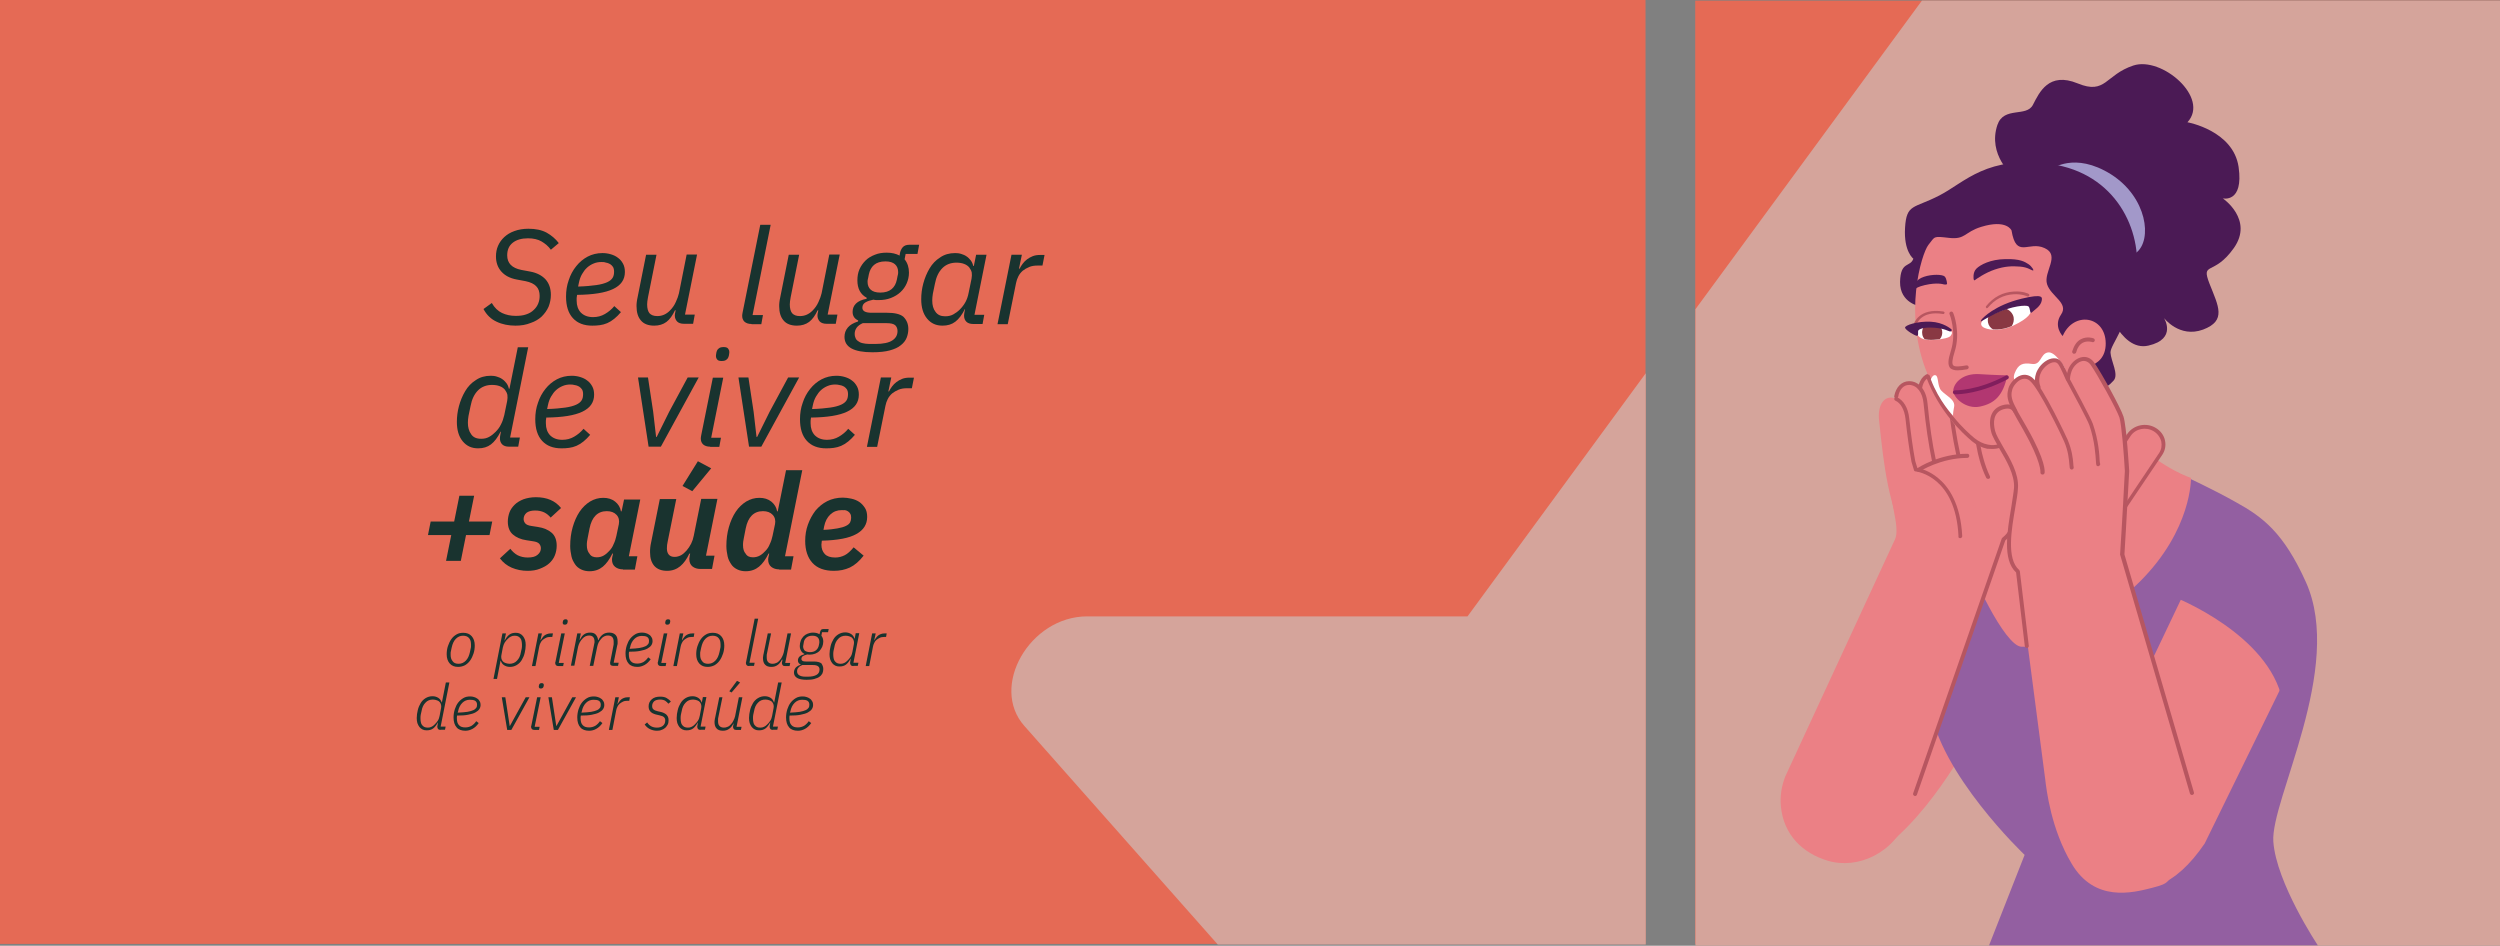 <svg xmlns="http://www.w3.org/2000/svg" xmlns:xlink="http://www.w3.org/1999/xlink" id="Layer_1" x="0px" y="0px" viewBox="0 0 1202.2 454.8" style="enable-background:new 0 0 1202.2 454.8;" xml:space="preserve"><rect x="0" y="0" width="1202.2" height="454.8" fill="#808080" stroke="none"/> <style type="text/css"> .st0{fill:#E56A55;} .st1{fill:#D5A49B;} .st2{fill:#19332F;} .st3{fill:#EB8085;} .st4{fill:#935FA1;} .st5{fill:#B75660;} .st6{fill:#4B1A55;} .st7{fill:#A298C9;} .st8{fill:#B23771;} .st9{fill:#811E5D;} .st10{fill:#FFFFFF;} .st11{fill:#893843;} </style> <rect class="st0" width="791.3" height="453.9"></rect> <rect x="815.2" y="0.3" class="st0" width="386.9" height="453.6"></rect> <g> <polygon class="st1" points="815.3,148.7 815.3,454.8 1202.2,454.8 1202.2,0.3 924.2,0.3 "></polygon> </g> <g> <path class="st1" d="M791.4,179.5l-85.7,116.9H522.8c-27.6,0-47,33.8-30.2,52.7l93,105.1h205.8V179.5z"></path> </g> <g> <path class="st2" d="M247.9,156.6c-3.3,0-6.4-0.6-9.1-1.9c-2.8-1.3-4.8-3.3-6.3-6.1l4-2.9c1.3,2.3,3,3.9,4.9,4.8s4.1,1.4,6.6,1.4 c1.9,0,3.6-0.2,5-0.7c1.5-0.5,2.7-1.2,3.6-2.1c1-0.9,1.7-1.9,2.2-3.1c0.5-1.2,0.7-2.4,0.7-3.7c0-1.9-0.5-3.5-1.6-4.6 c-1.1-1.2-2.8-2-5.2-2.5l-4.3-0.8c-3.2-0.6-5.6-1.9-7.3-3.8c-1.7-1.9-2.6-4.3-2.6-7.3c0-1.8,0.3-3.5,1-5.1c0.7-1.6,1.7-3,3-4.2 c1.3-1.2,2.9-2.2,4.9-2.9c1.9-0.7,4.2-1.1,6.7-1.1c3.5,0,6.4,0.6,8.8,1.9c2.3,1.3,4.3,3,5.8,5l-3.8,3.2c-1.2-1.7-2.8-3-4.5-4 s-3.9-1.5-6.5-1.5c-3.1,0-5.5,0.7-7.3,2.1s-2.7,3.4-2.7,6.1c0,3.8,2.3,6.1,6.8,7l4.3,0.8c3.2,0.6,5.6,1.9,7.3,3.7 c1.7,1.9,2.6,4.4,2.6,7.5c0,2-0.4,3.9-1.1,5.7c-0.8,1.8-1.9,3.3-3.3,4.7c-1.4,1.3-3.2,2.4-5.3,3.1 C253,156.2,250.6,156.6,247.9,156.6z"></path> <path class="st2" d="M284.8,156.6c-4,0-7.1-1.2-9.3-3.6c-2.2-2.4-3.3-5.8-3.3-10.4c0-2.8,0.4-5.4,1.3-7.9c0.8-2.5,2-4.7,3.6-6.7 c1.5-1.9,3.4-3.5,5.5-4.6c2.1-1.1,4.5-1.7,7.1-1.7c1.4,0,2.8,0.2,4.1,0.6s2.4,0.9,3.4,1.7c1,0.7,1.8,1.7,2.4,2.8 c0.6,1.1,0.9,2.4,0.9,4c0,3.7-1.9,6.4-5.7,8.2c-3.8,1.8-9.5,2.7-17.3,2.8c-0.1,0.5-0.1,1-0.2,1.5c0,0.5,0,0.9,0,1.3 c0,2.4,0.7,4.3,2,5.7c1.4,1.4,3.3,2.2,5.9,2.2c2.1,0,4-0.5,5.7-1.5c1.7-1,3.2-2.2,4.5-3.8l3.2,2.9c-2.1,2.5-4.3,4.3-6.6,5.3 S287.2,156.6,284.8,156.6z M289.2,126c-1.3,0-2.5,0.2-3.7,0.7c-1.2,0.5-2.2,1.1-3.2,2c-0.9,0.8-1.7,1.9-2.4,3.1 c-0.7,1.2-1.2,2.6-1.5,4.1l-0.4,1.9c3.6-0.1,6.5-0.4,8.7-0.7c2.2-0.3,4-0.8,5.3-1.4c1.3-0.6,2.1-1.3,2.6-2.1c0.5-0.8,0.7-1.8,0.7-3 c0-0.9-0.2-1.7-0.5-2.2s-0.8-1-1.4-1.4c-0.6-0.3-1.2-0.6-2-0.7C290.7,126,289.9,126,289.2,126z"></path> <path class="st2" d="M315.7,122.5l-4.1,20.5c-0.1,0.6-0.2,1.3-0.3,1.9c0,0.6-0.1,1.1-0.1,1.5c0,1.9,0.4,3.3,1.1,4.2 c0.8,0.9,2,1.4,3.8,1.4c2.3,0,4.3-0.9,6-2.6c1.2-1.2,2.2-2.6,2.9-4.2c0.7-1.5,1.2-2.9,1.5-4.2l3.7-18.6h5l-5.8,28.9h4.7l-0.8,4.4 h-4.5c-1.4,0-2.5-0.4-3.2-1.1c-0.7-0.8-1.1-1.7-1.1-2.9c0-0.4,0.1-1.1,0.3-1.9l0.1-0.6h-0.3c-1.2,2.5-2.5,4.4-4.1,5.6 c-1.6,1.2-3.6,1.8-5.9,1.8c-2.8,0-5-0.8-6.4-2.5c-1.4-1.6-2.1-3.9-2.1-6.8c0-0.6,0-1.3,0.1-2c0.1-0.7,0.2-1.5,0.4-2.3l4.1-20.5 H315.7z"></path> <path class="st2" d="M361.4,155.8c-1.5,0-2.6-0.4-3.4-1.1c-0.8-0.8-1.1-1.7-1.1-2.9c0-0.4,0.1-0.9,0.2-1.5l8.5-42.2h5l-8.7,43.4h5 l-0.8,4.4H361.4z"></path> <path class="st2" d="M384.3,122.5l-4.1,20.5c-0.1,0.6-0.2,1.3-0.3,1.9c0,0.6-0.1,1.1-0.1,1.5c0,1.9,0.4,3.3,1.1,4.2 c0.8,0.9,2,1.4,3.8,1.4c2.3,0,4.3-0.9,6-2.6c1.2-1.2,2.2-2.6,2.9-4.2c0.7-1.5,1.2-2.9,1.5-4.2l3.7-18.6h5l-5.8,28.9h4.7l-0.8,4.4 h-4.5c-1.4,0-2.5-0.4-3.2-1.1c-0.7-0.8-1.1-1.7-1.1-2.9c0-0.4,0.1-1.1,0.3-1.9l0.1-0.6h-0.3c-1.2,2.5-2.5,4.4-4.1,5.6 c-1.6,1.2-3.6,1.8-5.9,1.8c-2.8,0-5-0.8-6.4-2.5c-1.4-1.6-2.1-3.9-2.1-6.8c0-0.6,0-1.3,0.1-2c0.1-0.7,0.2-1.5,0.4-2.3l4.1-20.5 H384.3z"></path> <path class="st2" d="M436.8,158.2c0,1.5-0.3,2.9-0.8,4.2s-1.5,2.6-2.8,3.6c-1.3,1.1-3.1,1.9-5.3,2.5c-2.2,0.6-5,0.9-8.4,0.9 c-9,0-13.4-2.5-13.4-7.4c0-1.7,0.5-3.2,1.6-4.5c1.1-1.3,2.7-2.2,4.9-2.9l0.1-0.5c-1.8-0.8-2.7-2.2-2.7-4.1c0-1.6,0.5-2.9,1.6-4 s2.8-1.9,5.1-2.3l0.1-0.5c-3-1.6-4.5-4.4-4.5-8.4c0-1.9,0.3-3.7,1-5.3c0.7-1.6,1.7-3,2.9-4.2c1.2-1.2,2.7-2.1,4.5-2.8 c1.7-0.7,3.6-1,5.7-1c2.5,0,4.5,0.5,6.2,1.4l0.1-0.8c0.2-1.3,0.7-2.4,1.4-3.2c0.7-0.8,1.8-1.2,3.2-1.2h4.7l-0.8,4.4h-5.7l-0.5,2.6 c1.4,1.7,2.1,3.9,2.1,6.4c0,1.9-0.4,3.6-1.1,5.2c-0.7,1.6-1.7,3-3,4.2c-1.3,1.2-2.8,2.1-4.6,2.8c-1.8,0.7-3.7,1-5.8,1 c-0.5,0-0.9,0-1.3,0c-0.4,0-0.8-0.1-1.3-0.2c-1.5,0.3-2.8,0.7-3.8,1.3s-1.5,1.4-1.5,2.6c0,1.6,1.5,2.4,4.4,2.4h7.4 c3.7,0,6.3,0.6,7.9,1.9C436,153.9,436.8,155.8,436.8,158.2z M431.6,159.2c0-1.2-0.4-2.1-1.1-2.8c-0.8-0.7-2.2-1-4.2-1h-11.4 c-2.6,1.1-3.9,2.9-3.9,5.2c0,0.7,0.1,1.3,0.4,1.9c0.2,0.6,0.6,1.1,1.2,1.5c0.5,0.4,1.2,0.8,2.1,1c0.9,0.2,2,0.4,3.3,0.4h3 c3.7,0,6.5-0.6,8.1-1.7C430.8,162.6,431.6,161.1,431.6,159.2z M423.3,140.7c2.4,0,4.2-0.6,5.5-1.7c1.3-1.1,2.1-2.6,2.5-4.6 c0.2-1.2,0.4-2,0.5-2.4c0.1-0.4,0.1-0.8,0.1-1.2c0-1.5-0.5-2.8-1.5-3.7c-1-0.9-2.5-1.4-4.6-1.4c-2.4,0-4.2,0.6-5.5,1.7 c-1.3,1.1-2.1,2.7-2.5,4.6c-0.2,1.2-0.4,2-0.5,2.4c-0.1,0.4-0.1,0.8-0.1,1.2c0,1.5,0.5,2.8,1.5,3.7 C419.7,140.2,421.2,140.7,423.3,140.7z"></path> <path class="st2" d="M468,155.8c-1.5,0-2.6-0.4-3.3-1.1c-0.7-0.7-1.1-1.7-1.1-2.9c0-0.5,0.1-1.1,0.2-1.7l0.3-1.5H464 c-1.4,2.8-2.9,4.8-4.6,6.1c-1.7,1.3-3.7,1.9-6.2,1.9c-3.1,0-5.5-1.1-7.4-3.4c-1.9-2.3-2.8-5.4-2.8-9.3c0-2.5,0.3-5,1-7.6 c0.7-2.6,1.7-5,3-7.2c1.3-2.2,3-4,5.1-5.3c2-1.4,4.4-2.1,7.2-2.1c1,0,2,0.1,2.9,0.4c0.9,0.3,1.8,0.6,2.6,1.2c0.8,0.5,1.4,1.2,2,1.9 c0.6,0.8,1,1.7,1.2,2.7h0.3l1.1-5.4h5l-5.8,28.9h4.7l-0.8,4.4H468z M454.5,152.1c1.5,0,2.8-0.3,3.9-0.9c1.1-0.6,2.2-1.4,3.2-2.4 c1.1-1.1,2-2.3,2.7-3.6c0.7-1.3,1.2-2.8,1.5-4.4l1.4-6.8c0.2-1,0.2-2,0.1-2.9c-0.2-0.9-0.6-1.7-1.2-2.5c-0.6-0.7-1.4-1.3-2.5-1.7 c-1-0.4-2.3-0.6-3.7-0.6c-2.7,0-5,0.9-6.7,2.6c-1.8,1.8-3,4.3-3.6,7.5l-1,4.8c-0.2,1.2-0.3,2.3-0.3,3.3c0,2.3,0.5,4.1,1.6,5.5 C450.9,151.4,452.4,152.1,454.5,152.1z"></path> <path class="st2" d="M479.7,155.8l6.7-33.3h5l-1.4,6.7h0.3c0.4-0.8,0.9-1.6,1.5-2.4s1.3-1.5,2.1-2.1c0.8-0.6,1.7-1.1,2.7-1.5 s2.2-0.6,3.6-0.6h2.1l-1,5.1h-2.3c-1.6,0-2.9,0.2-4.1,0.7c-1.2,0.5-2.2,1.1-3.1,1.8c-0.9,0.8-1.6,1.7-2.1,2.7 c-0.5,1-0.9,2.1-1.1,3.2l-4,19.8H479.7z"></path> <path class="st2" d="M244.8,214.8c-1.5,0-2.6-0.4-3.3-1.1c-0.7-0.7-1.1-1.7-1.1-2.9c0-0.5,0.1-1.1,0.2-1.7l0.3-1.5h-0.2 c-1.4,2.8-2.9,4.8-4.6,6.1c-1.7,1.3-3.7,1.9-6.2,1.9c-3.1,0-5.5-1.1-7.4-3.4c-1.9-2.3-2.8-5.4-2.8-9.3c0-2.5,0.3-5,1-7.6 c0.7-2.6,1.7-5,3-7.2c1.3-2.2,3-4,5.1-5.3c2-1.4,4.4-2.1,7.2-2.1c1,0,2,0.1,2.9,0.4c0.9,0.3,1.8,0.6,2.6,1.2c0.8,0.5,1.4,1.2,2,1.9 c0.6,0.8,1,1.7,1.2,2.7h0.3l4-19.9h5l-8.7,43.4h4.7l-0.8,4.4H244.8z M231.4,211c1.5,0,2.7-0.3,3.8-0.9c1.1-0.6,2.1-1.4,3.1-2.4 c1.1-1.1,2-2.3,2.6-3.6c0.7-1.3,1.2-2.8,1.6-4.5l1.4-6.8c0.2-1,0.2-2,0.1-2.9c-0.2-0.9-0.6-1.7-1.2-2.5c-0.6-0.7-1.4-1.3-2.5-1.7 c-1-0.4-2.3-0.6-3.7-0.6c-2.7,0-5,0.9-6.7,2.6c-1.8,1.8-3,4.3-3.6,7.5l-1,4.8c-0.2,1.2-0.3,2.3-0.3,3.3c0,2.2,0.5,4,1.5,5.4 C227.5,210.3,229.1,211,231.4,211z"></path> <path class="st2" d="M270,215.6c-4,0-7.1-1.2-9.3-3.6c-2.2-2.4-3.3-5.8-3.3-10.4c0-2.8,0.4-5.4,1.3-7.9c0.8-2.5,2-4.7,3.6-6.7 c1.5-1.9,3.4-3.5,5.5-4.6c2.1-1.1,4.5-1.7,7.1-1.7c1.4,0,2.8,0.2,4.1,0.6s2.4,0.9,3.4,1.7c1,0.7,1.8,1.7,2.4,2.8 c0.6,1.1,0.9,2.4,0.9,4c0,3.7-1.9,6.4-5.7,8.2c-3.8,1.8-9.5,2.7-17.3,2.8c-0.1,0.5-0.1,1-0.2,1.5c0,0.5,0,0.9,0,1.3 c0,2.4,0.7,4.3,2,5.7c1.4,1.4,3.3,2.2,5.9,2.2c2.1,0,4-0.5,5.7-1.5c1.7-1,3.2-2.2,4.5-3.8l3.2,2.9c-2.1,2.5-4.3,4.3-6.6,5.3 S272.4,215.6,270,215.6z M274.3,184.9c-1.3,0-2.5,0.2-3.7,0.7c-1.2,0.5-2.2,1.1-3.2,2c-0.9,0.8-1.7,1.9-2.4,3.1 c-0.7,1.2-1.2,2.6-1.5,4.1l-0.4,1.9c3.6-0.1,6.5-0.4,8.7-0.7c2.2-0.3,4-0.8,5.3-1.4c1.3-0.6,2.1-1.3,2.6-2.1c0.5-0.8,0.7-1.8,0.7-3 c0-0.9-0.2-1.7-0.5-2.2s-0.8-1-1.4-1.4c-0.6-0.3-1.2-0.6-2-0.7C275.8,185,275.1,184.9,274.3,184.9z"></path> <path class="st2" d="M311.9,214.8l-5.1-33.3h4.8l2.5,16.5l1.4,12.1h0.3l6-12.1l8.9-16.5h5.3l-18.2,33.3H311.9z"></path> <path class="st2" d="M341.5,214.8c-1.5,0-2.6-0.4-3.4-1.1c-0.8-0.8-1.1-1.7-1.1-2.9c0-0.4,0.1-0.9,0.2-1.5l5.6-27.7h5l-5.8,28.9 h4.7l-0.8,4.4H341.5z M347,173.6c-1,0-1.7-0.2-2.1-0.7c-0.4-0.5-0.6-1-0.6-1.6c0-0.1,0-0.3,0-0.5c0-0.2,0.1-0.7,0.2-1.3 c0.2-0.8,0.5-1.5,1.1-1.9c0.5-0.5,1.3-0.7,2.4-0.7c1,0,1.7,0.2,2.1,0.7c0.4,0.5,0.6,1,0.6,1.6c0,0.1,0,0.3,0,0.5 c0,0.2-0.1,0.7-0.2,1.3c-0.2,0.8-0.5,1.5-1.1,1.9C348.9,173.4,348.1,173.6,347,173.6z"></path> <path class="st2" d="M360.2,214.8l-5.1-33.3h4.8l2.5,16.5l1.4,12.1h0.3l6-12.1l8.9-16.5h5.3l-18.2,33.3H360.2z"></path> <path class="st2" d="M397.3,215.6c-4,0-7.1-1.2-9.3-3.6c-2.2-2.4-3.3-5.8-3.3-10.4c0-2.8,0.4-5.4,1.3-7.9c0.8-2.5,2-4.7,3.6-6.7 c1.5-1.9,3.4-3.5,5.5-4.6c2.1-1.1,4.5-1.7,7.1-1.7c1.4,0,2.8,0.2,4.1,0.6s2.4,0.9,3.4,1.7c1,0.7,1.8,1.7,2.4,2.8 c0.6,1.1,0.9,2.4,0.9,4c0,3.7-1.9,6.4-5.7,8.2c-3.8,1.8-9.5,2.7-17.3,2.8c-0.1,0.5-0.1,1-0.2,1.5c0,0.5,0,0.9,0,1.3 c0,2.4,0.7,4.3,2,5.7c1.4,1.4,3.3,2.2,5.9,2.2c2.1,0,4-0.5,5.7-1.5c1.7-1,3.2-2.2,4.5-3.8l3.2,2.9c-2.1,2.5-4.3,4.3-6.6,5.3 S399.7,215.6,397.3,215.6z M401.7,184.9c-1.3,0-2.5,0.2-3.7,0.7c-1.2,0.5-2.2,1.1-3.2,2c-0.9,0.8-1.7,1.9-2.4,3.1 c-0.7,1.2-1.2,2.6-1.5,4.1l-0.4,1.9c3.6-0.1,6.5-0.4,8.7-0.7c2.2-0.3,4-0.8,5.3-1.4c1.3-0.6,2.1-1.3,2.6-2.1c0.5-0.8,0.7-1.8,0.7-3 c0-0.9-0.2-1.7-0.5-2.2s-0.8-1-1.4-1.4c-0.6-0.3-1.2-0.6-2-0.7C403.2,185,402.4,184.9,401.7,184.9z"></path> <path class="st2" d="M416.9,214.8l6.7-33.3h5l-1.4,6.7h0.3c0.4-0.8,0.9-1.6,1.5-2.4s1.3-1.5,2.1-2.1c0.8-0.6,1.7-1.1,2.7-1.5 s2.2-0.6,3.6-0.6h2.1l-1,5.1h-2.3c-1.6,0-2.9,0.2-4.1,0.7c-1.2,0.5-2.2,1.1-3.1,1.8c-0.9,0.8-1.6,1.7-2.1,2.7 c-0.5,1-0.9,2.1-1.1,3.2l-4,19.8H416.9z"></path> <path class="st2" d="M214.5,269.7l2.5-12.4h-11.2l1.3-6.5h11.3l2.5-12.4h7.1l-2.5,12.4h11.2l-1.3,6.5h-11.3l-2.5,12.4H214.5z"></path> <path class="st2" d="M253.7,274.5c-2.7,0-5.2-0.5-7.6-1.5c-2.3-1-4.2-2.5-5.7-4.5l5-4.6c1,1.3,2.2,2.4,3.5,3.1 c1.4,0.7,3,1.1,4.9,1.1c2.1,0,3.7-0.4,4.7-1.3c1.1-0.9,1.6-1.9,1.6-3.2c0-0.8-0.3-1.5-0.8-2.1c-0.5-0.6-1.5-1-2.9-1.2l-3.2-0.5 c-2.8-0.4-5-1.4-6.6-2.8c-1.6-1.4-2.4-3.5-2.4-6.2c0-1.5,0.3-3,0.8-4.4c0.5-1.4,1.4-2.6,2.5-3.7c1.1-1.1,2.5-1.9,4.2-2.6 c1.7-0.6,3.7-1,6-1c5.3,0,9.3,1.7,12.1,5.2l-5,4.6c-0.8-1-1.9-1.9-3.1-2.5c-1.3-0.6-2.7-0.9-4.4-0.9c-1.8,0-3.2,0.4-4.1,1.1 c-0.9,0.8-1.4,1.8-1.4,3c0,0.8,0.3,1.5,0.8,2.1c0.5,0.6,1.5,1,2.8,1.2l3.2,0.5c2.8,0.4,5.1,1.4,6.7,2.8c1.6,1.4,2.4,3.5,2.4,6.2 c0,1.6-0.3,3.2-0.9,4.7c-0.6,1.5-1.5,2.7-2.7,3.8c-1.2,1.1-2.7,1.9-4.5,2.6C257.9,274.2,255.9,274.5,253.7,274.5z"></path> <path class="st2" d="M299.6,273.8c-1.5,0-2.8-0.4-3.8-1.2c-1-0.8-1.5-2-1.5-3.4c0-0.3,0-0.7,0.1-1.1s0.1-0.7,0.2-0.9l0.2-1h-0.3 c-1.4,2.8-2.9,4.9-4.6,6.3c-1.7,1.4-3.8,2.2-6.4,2.2c-1.5,0-2.9-0.3-4.1-0.9c-1.2-0.6-2.2-1.4-2.9-2.5s-1.4-2.3-1.7-3.8 s-0.6-3.1-0.6-4.9c0-3.3,0.4-6.3,1.2-9.1c0.8-2.8,1.9-5.3,3.3-7.4c1.4-2.1,3.1-3.7,5-4.9c2-1.2,4.1-1.8,6.4-1.8 c2.3,0,4.2,0.6,5.7,1.8c1.5,1.2,2.5,2.8,2.8,4.7h0.3l1.2-5.7h7.8l-5.5,27.3h4.1l-1.2,6.4H299.6z M287,268c1.2,0,2.4-0.3,3.4-0.9 c1-0.6,1.9-1.4,2.6-2.2c0.9-0.9,1.6-2,2.1-3.3c0.6-1.2,1-2.5,1.3-3.9l1.2-5.7c0.3-1.7,0-3.2-1.1-4.4c-1.1-1.2-2.7-1.8-4.7-1.8 c-4.4,0-7.2,2.8-8.3,8.3l-0.9,4.6c-0.1,0.5-0.2,1.1-0.3,1.7c-0.1,0.7-0.1,1.3-0.1,1.8c0,1.7,0.4,3.1,1.3,4.1 C284.2,267.5,285.4,268,287,268z"></path> <path class="st2" d="M325.2,240l-4.1,20.3c-0.3,1.2-0.4,2.4-0.4,3.4c0,1.3,0.3,2.3,0.9,3c0.6,0.7,1.5,1.1,2.8,1.1 c1.1,0,2.1-0.3,3.1-0.8c0.9-0.5,1.8-1.3,2.6-2.2c1.8-2.1,3-4.4,3.5-7.1l3.6-17.8h7.8l-5.5,27.3h4.1l-1.2,6.4h-5.6 c-1.5,0-2.8-0.4-3.8-1.2c-1-0.8-1.5-2-1.5-3.5c0-0.3,0-0.7,0.1-1c0-0.3,0.1-0.6,0.1-0.9l0.2-0.8h-0.4c-1.2,2.6-2.7,4.7-4.4,6.1 c-1.7,1.4-3.8,2.2-6.3,2.2c-2.7,0-4.7-0.8-6.1-2.3c-1.4-1.6-2.1-3.7-2.1-6.6c0-0.8,0-1.5,0.1-2.3c0.1-0.8,0.2-1.6,0.4-2.4l4.2-20.9 H325.2z M332.9,236.2l-4.7-2.5l7.4-11.9l6.4,3.4L332.9,236.2z"></path> <path class="st2" d="M374.7,273.8c-1.5,0-2.8-0.4-3.8-1.2c-1-0.8-1.5-2-1.5-3.4c0-0.3,0-0.7,0.1-1.1s0.1-0.7,0.2-0.9l0.2-1h-0.3 c-1.4,2.8-2.9,4.9-4.6,6.3c-1.7,1.4-3.8,2.2-6.4,2.2c-1.5,0-2.9-0.3-4.1-0.9c-1.2-0.6-2.2-1.4-2.9-2.5s-1.4-2.3-1.7-3.8 s-0.6-3.1-0.6-4.9c0-3.3,0.4-6.3,1.2-9.1c0.8-2.8,1.9-5.3,3.3-7.4c1.4-2.1,3.1-3.7,5-4.9c2-1.2,4.1-1.8,6.4-1.8 c2.3,0,4.2,0.6,5.7,1.8c1.5,1.2,2.5,2.8,2.8,4.7h0.3l4-19.8h7.8l-8.3,41.4h4.1l-1.2,6.4H374.7z M362.1,268c1.2,0,2.4-0.3,3.4-0.9 c1-0.6,1.9-1.4,2.6-2.2c0.9-0.9,1.6-2,2.1-3.3c0.6-1.2,1-2.5,1.3-3.9l1.2-5.7c0.3-1.7,0-3.2-1.1-4.4c-1.1-1.2-2.7-1.8-4.7-1.8 c-4.4,0-7.2,2.8-8.3,8.3l-0.9,4.6c-0.1,0.5-0.2,1.1-0.3,1.7c-0.1,0.7-0.1,1.3-0.1,1.8c0,1.7,0.4,3.1,1.3,4.1 C359.3,267.5,360.5,268,362.1,268z"></path> <path class="st2" d="M401,274.5c-4.6,0-8-1.3-10.3-3.8c-2.3-2.5-3.5-6.1-3.5-10.6c0-2.7,0.4-5.3,1.3-7.8c0.9-2.5,2.1-4.7,3.6-6.7 c1.6-1.9,3.5-3.5,5.7-4.6c2.2-1.1,4.7-1.7,7.5-1.7c1.3,0,2.7,0.2,4.1,0.5c1.4,0.3,2.6,0.8,3.7,1.5c1.1,0.7,2,1.7,2.8,2.9 s1.1,2.7,1.1,4.4c0,3.5-1.7,6.3-5.2,8.2c-3.5,2-9,3-16.6,3.2c-0.1,0.9-0.2,1.5-0.2,1.9c0,1.9,0.5,3.3,1.6,4.5c1,1.1,2.7,1.7,5,1.7 c1.7,0,3.2-0.4,4.6-1.1c1.4-0.7,2.8-2,4.3-3.8l4.8,4c-2.1,2.7-4.3,4.6-6.6,5.7C406.3,274,403.8,274.5,401,274.5z M404.8,245.3 c-2.2,0-4,0.7-5.5,2.1s-2.5,3.3-3,5.8l-0.3,1.6c2.8-0.1,5-0.4,6.7-0.7c1.7-0.3,3.1-0.7,4.1-1.2c1-0.5,1.6-1,2-1.7 c0.3-0.6,0.5-1.4,0.5-2.2c0-0.8-0.1-1.4-0.4-1.9c-0.3-0.5-0.6-0.9-1.1-1.2s-0.9-0.5-1.5-0.6C405.8,245.4,405.3,245.3,404.8,245.3z"></path> </g> <g id="XMLID_8242_"> <g> <path class="st2" d="M220.3,320.7c-1.7,0-3-0.5-4-1.6c-1-1.1-1.5-2.6-1.5-4.5c0-1.4,0.2-2.7,0.6-3.9c0.4-1.2,0.9-2.3,1.6-3.3 s1.5-1.7,2.5-2.3s2.1-0.8,3.3-0.8c1.7,0,3,0.5,4,1.6c1,1.1,1.5,2.6,1.5,4.5c0,1.4-0.2,2.7-0.6,3.9s-0.9,2.3-1.6,3.3 c-0.7,1-1.5,1.7-2.5,2.3C222.6,320.4,221.5,320.7,220.3,320.7z M220.5,319.2c1.4,0,2.5-0.5,3.5-1.5c1-1,1.6-2.4,2-4.2l0.4-1.9 c0.1-0.3,0.1-0.6,0.1-0.8s0-0.6,0-0.9c0-0.6-0.1-1.1-0.2-1.7c-0.2-0.5-0.4-1-0.7-1.3c-0.3-0.4-0.7-0.7-1.2-0.9 c-0.5-0.2-1.1-0.3-1.7-0.3c-1.4,0-2.5,0.5-3.5,1.5c-1,1-1.6,2.4-2,4.2l-0.4,1.9c-0.1,0.3-0.1,0.6-0.1,0.8c0,0.3,0,0.6,0,0.9 c0,1.2,0.3,2.2,1,3C218.2,318.8,219.2,319.2,220.5,319.2z"></path> <path class="st2" d="M241.6,304.6h1.7l-0.7,3.4h0.1c0.7-1.3,1.4-2.2,2.2-2.8c0.8-0.6,1.8-0.9,3.1-0.9c0.8,0,1.4,0.1,2,0.4 c0.6,0.3,1.1,0.7,1.5,1.2c0.4,0.5,0.7,1.1,1,1.9c0.2,0.7,0.3,1.5,0.3,2.4c0,1.3-0.2,2.5-0.5,3.8s-0.8,2.4-1.4,3.4 s-1.4,1.8-2.4,2.4c-1,0.6-2.1,0.9-3.3,0.9c-1.1,0-2-0.3-2.8-0.8c-0.8-0.5-1.3-1.3-1.6-2.2h-0.1l-1.7,8.8h-1.7L241.6,304.6z M245,319.2c1.5,0,2.7-0.5,3.6-1.5c1-1,1.6-2.3,1.9-4.1l0.4-1.8c0-0.3,0.1-0.6,0.1-0.9c0-0.3,0-0.6,0-1c0-0.6-0.1-1.1-0.2-1.7 c-0.1-0.5-0.3-1-0.6-1.3c-0.3-0.4-0.7-0.7-1.1-0.9c-0.4-0.2-1-0.3-1.6-0.3c-0.7,0-1.2,0.1-1.8,0.4c-0.5,0.2-1,0.6-1.5,1.1 c-0.6,0.5-1,1.1-1.5,1.8c-0.4,0.7-0.7,1.5-0.9,2.4l-0.7,3.7c-0.1,0.5-0.1,1,0,1.5c0.1,0.5,0.3,0.9,0.6,1.3 c0.3,0.4,0.7,0.7,1.3,0.9S244.2,319.2,245,319.2z"></path> <path class="st2" d="M255.8,320.3l3.1-15.7h1.7l-0.7,3.3h0.1c0.2-0.4,0.5-0.8,0.8-1.2c0.3-0.4,0.6-0.8,1-1.1 c0.4-0.3,0.8-0.5,1.3-0.7c0.5-0.2,1.1-0.3,1.8-0.3h1l-0.3,1.7h-1c-0.7,0-1.4,0.1-2,0.4s-1.1,0.6-1.6,1s-0.8,0.9-1.1,1.5 c-0.3,0.6-0.5,1.2-0.6,1.8l-1.8,9.3H255.8z"></path> <path class="st2" d="M268.6,320.3c-0.5,0-0.9-0.1-1.2-0.4c-0.3-0.3-0.4-0.6-0.4-1c0-0.1,0-0.2,0-0.3c0-0.1,0-0.2,0.1-0.3l2.8-13.7 h1.7l-2.9,14.2h2.4l-0.3,1.5H268.6z M271.6,300.4c-0.4,0-0.7-0.1-0.8-0.3c-0.2-0.2-0.2-0.4-0.2-0.6c0-0.1,0-0.1,0-0.2 c0-0.1,0-0.2,0.1-0.5c0.1-0.7,0.6-1,1.3-1c0.4,0,0.7,0.1,0.8,0.3c0.2,0.2,0.2,0.4,0.2,0.6c0,0.1,0,0.1,0,0.2c0,0.1,0,0.2-0.1,0.5 C272.8,300,272.4,300.4,271.6,300.4z"></path> <path class="st2" d="M274.5,320.3l3.1-15.7h1.7l-0.6,3.1h0.1c0.6-1.1,1.2-2,2-2.6c0.8-0.6,1.8-0.9,3-0.9c1.2,0,2.1,0.3,2.7,1 c0.6,0.7,1,1.5,1.1,2.6h0.2c0.5-1.2,1.2-2,2.1-2.7c0.8-0.6,1.9-0.9,3.1-0.9c1.3,0,2.3,0.4,3,1.1c0.7,0.7,1,1.8,1,3.1 c0,0.3,0,0.6,0,1c0,0.3-0.1,0.7-0.2,1l-1.7,8.3h2.4l-0.3,1.5h-2.3c-0.5,0-0.8-0.1-1.1-0.3c-0.3-0.2-0.4-0.5-0.4-1 c0-0.1,0-0.3,0-0.4s0.1-0.3,0.1-0.4l1.5-7.7c0.1-0.3,0.1-0.7,0.1-1c0-0.3,0-0.6,0-0.8c0-2-0.9-3-2.8-3c-0.6,0-1.1,0.1-1.7,0.4 c-0.5,0.2-1,0.6-1.5,1.2c-0.5,0.5-0.8,1.1-1.2,1.7c-0.3,0.7-0.6,1.4-0.7,2.1l-1.9,9.2h-1.7l2-9.8c0.1-0.3,0.1-0.7,0.2-1 s0.1-0.6,0.1-0.9c0-1.9-0.9-2.9-2.6-2.9c-1.2,0-2.3,0.5-3.2,1.5c-0.5,0.5-0.9,1.1-1.3,1.8s-0.6,1.4-0.8,2.1l-1.8,9.1H274.5z"></path> <path class="st2" d="M306.5,320.7c-1.8,0-3.3-0.5-4.2-1.6c-1-1.1-1.5-2.7-1.5-4.8c0-1.3,0.2-2.6,0.6-3.9c0.4-1.2,0.9-2.3,1.6-3.2 c0.7-0.9,1.5-1.6,2.5-2.2s2.1-0.8,3.3-0.8c0.7,0,1.3,0.1,1.9,0.3c0.6,0.2,1.1,0.4,1.6,0.8c0.5,0.3,0.8,0.8,1.1,1.3 c0.3,0.5,0.4,1.1,0.4,1.7c0,0.7-0.2,1.4-0.6,2s-1,1.1-1.9,1.6s-2,0.8-3.5,1.1c-1.4,0.3-3.2,0.4-5.3,0.4c0,0.2-0.1,0.4-0.1,0.7 c0,0.3,0,0.5,0,0.6c0,1.5,0.3,2.6,1,3.3c0.7,0.8,1.7,1.1,3.1,1.1c1.1,0,2.1-0.3,3-0.8c0.9-0.6,1.6-1.3,2.2-2.2l1.2,0.9 c-0.9,1.3-1.9,2.2-3,2.8C308.8,320.4,307.7,320.7,306.5,320.7z M308.6,305.8c-1.4,0-2.6,0.5-3.6,1.5c-1,1-1.7,2.4-2,4l-0.2,0.7 c1.9-0.1,3.5-0.2,4.7-0.4s2.1-0.5,2.8-0.8c0.7-0.3,1.1-0.7,1.4-1.1s0.4-0.9,0.4-1.5c0-0.9-0.3-1.5-0.9-1.9 S309.6,305.8,308.6,305.8z"></path> <path class="st2" d="M317.9,320.3c-0.5,0-0.9-0.1-1.2-0.4c-0.3-0.3-0.4-0.6-0.4-1c0-0.1,0-0.2,0-0.3c0-0.1,0-0.2,0.1-0.3l2.8-13.7 h1.7l-2.9,14.2h2.4l-0.3,1.5H317.9z M320.9,300.4c-0.4,0-0.7-0.1-0.8-0.3c-0.2-0.2-0.2-0.4-0.2-0.6c0-0.1,0-0.1,0-0.2 c0-0.1,0-0.2,0.1-0.5c0.1-0.7,0.6-1,1.3-1c0.4,0,0.7,0.1,0.8,0.3c0.2,0.2,0.2,0.4,0.2,0.6c0,0.1,0,0.1,0,0.2c0,0.1,0,0.2-0.1,0.5 C322.1,300,321.7,300.4,320.9,300.4z"></path> <path class="st2" d="M323.8,320.3l3.1-15.7h1.7l-0.7,3.3h0.1c0.2-0.4,0.5-0.8,0.8-1.2c0.3-0.4,0.6-0.8,1-1.1 c0.4-0.3,0.8-0.5,1.3-0.7c0.5-0.2,1.1-0.3,1.8-0.3h1l-0.3,1.7h-1c-0.7,0-1.4,0.1-2,0.4s-1.1,0.6-1.6,1s-0.8,0.9-1.1,1.5 c-0.3,0.6-0.5,1.2-0.6,1.8l-1.8,9.3H323.8z"></path> <path class="st2" d="M340.3,320.7c-1.7,0-3-0.5-4-1.6c-1-1.1-1.5-2.6-1.5-4.5c0-1.4,0.2-2.7,0.6-3.9c0.4-1.2,0.9-2.3,1.6-3.3 s1.5-1.7,2.5-2.3s2.1-0.8,3.3-0.8c1.7,0,3,0.5,4,1.6c1,1.1,1.5,2.6,1.5,4.5c0,1.4-0.2,2.7-0.6,3.9s-0.9,2.3-1.6,3.3 c-0.7,1-1.5,1.7-2.5,2.3C342.6,320.4,341.5,320.7,340.3,320.7z M340.5,319.2c1.4,0,2.5-0.5,3.5-1.5c1-1,1.6-2.4,2-4.2l0.4-1.9 c0.1-0.3,0.1-0.6,0.1-0.8s0-0.6,0-0.9c0-0.6-0.1-1.1-0.2-1.7c-0.2-0.5-0.4-1-0.7-1.3c-0.3-0.4-0.7-0.7-1.2-0.9 c-0.5-0.2-1.1-0.3-1.7-0.3c-1.4,0-2.5,0.5-3.5,1.5c-1,1-1.6,2.4-2,4.2l-0.4,1.9c-0.1,0.3-0.1,0.6-0.1,0.8c0,0.3,0,0.6,0,0.9 c0,1.2,0.3,2.2,1,3C338.2,318.8,339.2,319.2,340.5,319.2z"></path> <path class="st2" d="M360.3,320.3c-0.5,0-0.9-0.1-1.2-0.4c-0.3-0.3-0.4-0.6-0.4-1c0-0.1,0-0.2,0-0.3s0-0.2,0.1-0.4l4.1-20.7h1.7 l-4.2,21.2h2.5l-0.3,1.5H360.3z"></path> <path class="st2" d="M370.8,304.6l-2,9.8c-0.1,0.3-0.1,0.6-0.1,1s0,0.6,0,0.8c0,1,0.2,1.7,0.7,2.2c0.4,0.5,1.2,0.8,2.1,0.8 c0.6,0,1.2-0.1,1.8-0.4c0.6-0.2,1.1-0.6,1.6-1.2c0.5-0.5,0.9-1.1,1.2-1.8c0.4-0.7,0.6-1.4,0.8-2.1l1.8-9.1h1.7l-2.8,14.2h2.4 l-0.3,1.5h-2.2c-0.5,0-0.9-0.1-1.1-0.4c-0.2-0.3-0.4-0.6-0.4-1c0-0.1,0-0.4,0.1-0.7l0.2-1H376c-0.6,1.2-1.3,2.1-2.1,2.6 c-0.8,0.6-1.8,0.9-3,0.9c-1.4,0-2.4-0.4-3-1.1c-0.7-0.7-1-1.8-1-3.1c0-0.3,0-0.6,0.1-1c0-0.4,0.1-0.7,0.2-1.1l2-9.8H370.8z"></path> <path class="st2" d="M395.9,321.7c0,0.7-0.1,1.4-0.4,2.1c-0.3,0.6-0.8,1.2-1.4,1.6c-0.6,0.5-1.5,0.8-2.5,1.1 c-1,0.3-2.3,0.4-3.7,0.4c-2,0-3.6-0.3-4.6-0.9c-1-0.6-1.5-1.5-1.5-2.6c0-0.9,0.3-1.6,0.8-2.3c0.6-0.6,1.3-1.1,2.4-1.4l0-0.2 c-0.8-0.3-1.3-1-1.3-1.9c0-0.8,0.3-1.4,0.8-1.9c0.6-0.5,1.3-0.8,2.3-1.1l0-0.2c-0.7-0.3-1.3-0.9-1.6-1.5c-0.4-0.7-0.6-1.4-0.6-2.3 c0-0.9,0.2-1.8,0.5-2.6s0.8-1.4,1.3-2c0.6-0.6,1.2-1,2-1.3c0.8-0.3,1.6-0.5,2.6-0.5c0.6,0,1.2,0.1,1.7,0.2s1,0.4,1.4,0.6l0.2-0.9 c0.1-0.5,0.3-0.9,0.5-1.2c0.3-0.3,0.7-0.4,1.2-0.4h2.5l-0.3,1.5h-2.9l-0.3,1.7c0.6,0.8,0.9,1.7,0.9,2.8c0,0.9-0.2,1.8-0.5,2.5 s-0.8,1.4-1.3,2c-0.6,0.6-1.3,1-2,1.3c-0.8,0.3-1.7,0.5-2.6,0.5c-0.5,0-0.9,0-1.3-0.1c-0.9,0.2-1.6,0.5-2.1,0.8 c-0.5,0.3-0.7,0.8-0.7,1.4c0,0.4,0.2,0.7,0.5,0.9c0.3,0.2,0.8,0.3,1.6,0.3h3.8c1.7,0,2.9,0.3,3.7,0.9 C395.5,319.8,395.9,320.6,395.9,321.7z M394.1,322c0-0.7-0.2-1.2-0.7-1.6c-0.5-0.4-1.3-0.6-2.5-0.6h-5.1c-0.8,0.3-1.4,0.7-1.8,1.2 c-0.5,0.5-0.7,1.1-0.7,1.8c0,0.8,0.3,1.5,1,1.9c0.6,0.4,1.6,0.7,2.9,0.7h1.3c1.8,0,3.2-0.3,4.2-0.9 C393.6,324,394.1,323.1,394.1,322z M389.5,313.6c1.2,0,2.2-0.3,2.9-0.9c0.7-0.6,1.2-1.4,1.4-2.5c0.1-0.5,0.2-0.9,0.2-1.1 c0-0.2,0-0.4,0-0.6c0-0.8-0.3-1.5-0.8-2s-1.4-0.8-2.5-0.8c-1.2,0-2.2,0.3-2.9,0.9c-0.7,0.6-1.2,1.4-1.3,2.5 c-0.1,0.5-0.2,0.9-0.2,1.1c0,0.2-0.1,0.4-0.1,0.6c0,0.9,0.3,1.5,0.8,2.1C387.6,313.3,388.4,313.6,389.5,313.6z"></path> <path class="st2" d="M410.4,320.3c-0.5,0-0.9-0.1-1.2-0.4c-0.2-0.3-0.4-0.6-0.4-1c0-0.2,0-0.5,0.1-0.8l0.2-1.3h-0.1 c-0.7,1.3-1.4,2.2-2.2,2.8c-0.8,0.6-1.8,0.9-3.1,0.9c-0.8,0-1.4-0.1-2-0.4c-0.6-0.3-1.1-0.7-1.5-1.2c-0.4-0.5-0.7-1.1-1-1.9 c-0.2-0.7-0.3-1.5-0.3-2.4c0-1.3,0.2-2.5,0.5-3.8c0.3-1.3,0.8-2.4,1.4-3.4c0.6-1,1.4-1.8,2.4-2.4c1-0.6,2.1-0.9,3.3-0.9 c1.1,0,2,0.3,2.8,0.8c0.8,0.5,1.3,1.3,1.6,2.2h0.1l0.5-2.6h1.7l-2.8,14.2h2.4l-0.3,1.5H410.4z M404.2,319.2c0.7,0,1.2-0.1,1.8-0.4 c0.5-0.2,1-0.6,1.5-1.1c0.6-0.5,1-1.1,1.5-1.8s0.7-1.5,0.9-2.4l0.7-3.7c0.1-0.5,0.1-1,0-1.5c-0.1-0.5-0.3-0.9-0.6-1.3 c-0.3-0.4-0.7-0.7-1.3-0.9s-1.2-0.4-2-0.4c-1.5,0-2.7,0.5-3.6,1.5c-1,1-1.6,2.3-1.9,4.1l-0.4,1.8c0,0.3-0.1,0.6-0.1,0.9 c0,0.3,0,0.6,0,1c0,0.6,0.1,1.2,0.2,1.7c0.1,0.5,0.3,1,0.6,1.3c0.3,0.4,0.7,0.7,1.1,0.9C403.1,319.1,403.6,319.2,404.2,319.2z"></path> <path class="st2" d="M416.3,320.3l3.1-15.7h1.7l-0.7,3.3h0.1c0.2-0.4,0.5-0.8,0.8-1.2c0.3-0.4,0.6-0.8,1-1.1 c0.4-0.3,0.8-0.5,1.3-0.7c0.5-0.2,1.1-0.3,1.8-0.3h1l-0.3,1.7h-1c-0.7,0-1.4,0.1-2,0.4s-1.1,0.6-1.6,1s-0.8,0.9-1.1,1.5 c-0.3,0.6-0.5,1.2-0.6,1.8l-1.8,9.3H416.3z"></path> <path class="st2" d="M211.9,351c-0.5,0-0.9-0.1-1.2-0.4c-0.2-0.3-0.4-0.6-0.4-1c0-0.2,0-0.5,0.1-0.8l0.2-1.3h-0.1 c-0.7,1.3-1.4,2.2-2.2,2.8c-0.8,0.6-1.8,0.9-3.1,0.9c-0.8,0-1.4-0.1-2-0.4c-0.6-0.3-1.1-0.7-1.5-1.2c-0.4-0.5-0.7-1.1-1-1.9 c-0.2-0.7-0.3-1.5-0.3-2.4c0-1.3,0.2-2.5,0.5-3.8c0.3-1.3,0.8-2.4,1.4-3.4c0.6-1,1.4-1.8,2.4-2.4c1-0.6,2.1-0.9,3.3-0.9 c1.1,0,2,0.3,2.8,0.8c0.8,0.5,1.3,1.3,1.6,2.2h0.1l1.9-9.6h1.7l-4.2,21.2h2.4l-0.3,1.5H211.9z M205.7,349.9c0.7,0,1.2-0.1,1.8-0.4 c0.5-0.2,1-0.6,1.5-1.1c0.6-0.5,1-1.1,1.5-1.8s0.7-1.5,0.9-2.4l0.7-3.7c0.1-0.5,0.1-1,0-1.5c-0.1-0.5-0.3-0.9-0.6-1.3 c-0.3-0.4-0.7-0.7-1.3-0.9s-1.2-0.4-2-0.4c-1.5,0-2.7,0.5-3.6,1.5c-1,1-1.6,2.3-1.9,4.1l-0.4,1.8c0,0.3-0.1,0.6-0.1,0.9 c0,0.3,0,0.6,0,1c0,0.6,0.1,1.2,0.2,1.7c0.1,0.5,0.3,1,0.6,1.3c0.3,0.4,0.7,0.7,1.1,0.9C204.5,349.8,205.1,349.9,205.7,349.9z"></path> <path class="st2" d="M223.8,351.4c-1.8,0-3.3-0.5-4.2-1.6c-1-1.1-1.5-2.7-1.5-4.8c0-1.3,0.2-2.6,0.6-3.9c0.4-1.2,0.9-2.3,1.6-3.2 c0.7-0.9,1.5-1.6,2.5-2.2s2.1-0.8,3.3-0.8c0.7,0,1.3,0.1,1.9,0.3c0.6,0.2,1.1,0.4,1.6,0.8c0.5,0.3,0.8,0.8,1.1,1.3 c0.3,0.5,0.4,1.1,0.4,1.7c0,0.7-0.2,1.4-0.6,2s-1,1.1-1.9,1.6s-2,0.8-3.5,1.1c-1.4,0.3-3.2,0.4-5.3,0.4c0,0.2-0.1,0.4-0.1,0.7 c0,0.3,0,0.5,0,0.6c0,1.5,0.3,2.6,1,3.3c0.7,0.8,1.7,1.1,3.1,1.1c1.1,0,2.1-0.3,3-0.8c0.9-0.6,1.6-1.3,2.2-2.2l1.2,0.9 c-0.9,1.3-1.9,2.2-3,2.8C226.1,351.1,225,351.4,223.8,351.4z M225.9,336.5c-1.4,0-2.6,0.5-3.6,1.5c-1,1-1.7,2.4-2,4l-0.2,0.7 c1.9-0.1,3.5-0.2,4.7-0.4s2.1-0.5,2.8-0.8c0.7-0.3,1.1-0.7,1.4-1.1s0.4-0.9,0.4-1.5c0-0.9-0.3-1.5-0.9-1.9 S226.9,336.5,225.9,336.5z"></path> <path class="st2" d="M243.9,351l-2.6-15.7h1.7l2.1,13.8h0.1l7.6-13.8h1.8l-8.7,15.7H243.9z"></path> <path class="st2" d="M257,351c-0.5,0-0.9-0.1-1.2-0.4c-0.3-0.3-0.4-0.6-0.4-1c0-0.1,0-0.2,0-0.3c0-0.1,0-0.2,0.1-0.3l2.8-13.7h1.7 l-2.9,14.2h2.4l-0.3,1.5H257z M260.1,331.1c-0.4,0-0.7-0.1-0.8-0.3c-0.2-0.2-0.2-0.4-0.2-0.6c0-0.1,0-0.1,0-0.2 c0-0.1,0-0.2,0.1-0.5c0.1-0.7,0.6-1,1.3-1c0.4,0,0.7,0.1,0.8,0.3c0.2,0.2,0.2,0.4,0.2,0.6c0,0.1,0,0.1,0,0.2c0,0.1,0,0.2-0.1,0.5 C261.3,330.7,260.8,331.1,260.1,331.1z"></path> <path class="st2" d="M266.3,351l-2.6-15.7h1.7l2.1,13.8h0.1l7.6-13.8h1.8l-8.7,15.7H266.3z"></path> <path class="st2" d="M283.3,351.4c-1.8,0-3.3-0.5-4.2-1.6c-1-1.1-1.5-2.7-1.5-4.8c0-1.3,0.2-2.6,0.6-3.9c0.4-1.2,0.9-2.3,1.6-3.2 c0.7-0.9,1.5-1.6,2.5-2.2s2.1-0.8,3.3-0.8c0.7,0,1.3,0.1,1.9,0.3c0.6,0.2,1.1,0.4,1.6,0.8c0.5,0.3,0.8,0.8,1.1,1.3 c0.3,0.5,0.4,1.1,0.4,1.7c0,0.7-0.2,1.4-0.6,2s-1,1.1-1.9,1.6s-2,0.8-3.5,1.1c-1.4,0.3-3.2,0.4-5.3,0.4c0,0.2-0.1,0.4-0.1,0.7 c0,0.3,0,0.5,0,0.6c0,1.5,0.3,2.6,1,3.3c0.7,0.8,1.7,1.1,3.1,1.1c1.1,0,2.1-0.3,3-0.8c0.9-0.6,1.6-1.3,2.2-2.2l1.2,0.9 c-0.9,1.3-1.9,2.2-3,2.8C285.7,351.1,284.5,351.4,283.3,351.4z M285.4,336.5c-1.4,0-2.6,0.5-3.6,1.5c-1,1-1.7,2.4-2,4l-0.2,0.7 c1.9-0.1,3.5-0.2,4.7-0.4s2.1-0.5,2.8-0.8c0.7-0.3,1.1-0.7,1.4-1.1s0.4-0.9,0.4-1.5c0-0.9-0.3-1.5-0.9-1.9 S286.4,336.5,285.4,336.5z"></path> <path class="st2" d="M292.8,351l3.1-15.7h1.7l-0.7,3.3h0.1c0.2-0.4,0.5-0.8,0.8-1.2c0.3-0.4,0.6-0.8,1-1.1 c0.4-0.3,0.8-0.5,1.3-0.7c0.5-0.2,1.1-0.3,1.8-0.3h1l-0.3,1.7h-1c-0.7,0-1.4,0.1-2,0.4s-1.1,0.6-1.6,1s-0.8,0.9-1.1,1.5 c-0.3,0.6-0.5,1.2-0.6,1.8l-1.8,9.3H292.8z"></path> <path class="st2" d="M315.9,351.4c-1.2,0-2.4-0.3-3.4-0.8c-1-0.5-1.8-1.2-2.5-2.2l1.2-1c1.1,1.7,2.7,2.5,4.7,2.5 c1.2,0,2.2-0.3,2.9-0.9c0.7-0.6,1.1-1.4,1.1-2.5c0-0.7-0.2-1.2-0.6-1.6c-0.4-0.4-1.1-0.7-2.1-0.9l-1.3-0.3 c-0.6-0.1-1.1-0.3-1.6-0.5s-0.9-0.4-1.3-0.8c-0.4-0.3-0.6-0.7-0.8-1.1s-0.3-1-0.3-1.6c0-1.4,0.5-2.5,1.5-3.4 c1-0.9,2.3-1.3,4.1-1.3c1.2,0,2.3,0.2,3.1,0.7s1.5,1,2,1.7l-1.2,1c-0.4-0.5-0.9-1-1.5-1.4s-1.5-0.6-2.5-0.6 c-1.2,0-2.2,0.3-2.8,0.8c-0.6,0.6-1,1.3-1,2.3c0,0.7,0.2,1.3,0.6,1.6c0.4,0.4,1.1,0.7,2,0.9l1.3,0.3c0.6,0.1,1.1,0.3,1.6,0.5 s0.9,0.5,1.3,0.8c0.3,0.3,0.6,0.7,0.8,1.1c0.2,0.4,0.3,1,0.3,1.6c0,0.8-0.1,1.5-0.4,2.1s-0.7,1.1-1.2,1.6c-0.5,0.4-1.1,0.8-1.8,1 C317.5,351.3,316.7,351.4,315.9,351.4z"></path> <path class="st2" d="M336.9,351c-0.5,0-0.9-0.1-1.2-0.4c-0.2-0.3-0.4-0.6-0.4-1c0-0.2,0-0.5,0.1-0.8l0.2-1.3h-0.1 c-0.7,1.3-1.4,2.2-2.2,2.8c-0.8,0.6-1.8,0.9-3.1,0.9c-0.8,0-1.4-0.1-2-0.4c-0.6-0.3-1.1-0.7-1.5-1.2c-0.4-0.5-0.7-1.1-1-1.9 c-0.2-0.7-0.3-1.5-0.3-2.4c0-1.3,0.2-2.5,0.5-3.8c0.3-1.3,0.8-2.4,1.4-3.4c0.6-1,1.4-1.8,2.4-2.4c1-0.6,2.1-0.9,3.3-0.9 c1.1,0,2,0.3,2.8,0.8c0.8,0.5,1.3,1.3,1.6,2.2h0.1l0.5-2.6h1.7l-2.8,14.2h2.4l-0.3,1.5H336.9z M330.8,349.9c0.7,0,1.2-0.1,1.8-0.4 c0.5-0.2,1-0.6,1.5-1.1c0.6-0.5,1-1.1,1.5-1.8s0.7-1.5,0.9-2.4l0.7-3.7c0.1-0.5,0.1-1,0-1.5c-0.1-0.5-0.3-0.9-0.6-1.3 c-0.3-0.4-0.7-0.7-1.3-0.9s-1.2-0.4-2-0.4c-1.5,0-2.7,0.5-3.6,1.5c-1,1-1.6,2.3-1.9,4.1l-0.4,1.8c0,0.3-0.1,0.6-0.1,0.9 c0,0.3,0,0.6,0,1c0,0.6,0.1,1.2,0.2,1.7c0.1,0.5,0.3,1,0.6,1.3c0.3,0.4,0.7,0.7,1.1,0.9C329.6,349.8,330.2,349.9,330.8,349.9z"></path> <path class="st2" d="M347.4,335.3l-2,9.8c-0.1,0.3-0.1,0.6-0.1,1s0,0.6,0,0.8c0,1,0.2,1.7,0.7,2.2c0.4,0.5,1.2,0.8,2.1,0.8 c0.6,0,1.2-0.1,1.8-0.4c0.6-0.2,1.1-0.6,1.6-1.2c0.5-0.5,0.9-1.1,1.2-1.8c0.4-0.7,0.6-1.4,0.8-2.1l1.8-9.1h1.7l-2.8,14.2h2.4 l-0.3,1.5H354c-0.5,0-0.9-0.1-1.1-0.4c-0.2-0.3-0.4-0.6-0.4-1c0-0.1,0-0.4,0.1-0.7l0.2-1h-0.1c-0.6,1.2-1.3,2.1-2.1,2.6 c-0.8,0.6-1.8,0.9-3,0.9c-1.4,0-2.4-0.4-3-1.1c-0.7-0.7-1-1.8-1-3.1c0-0.3,0-0.6,0.1-1c0-0.4,0.1-0.7,0.2-1.1l2-9.8H347.4z M351.8,333l-1.1-0.6l3.7-5l1.5,0.8L351.8,333z"></path> <path class="st2" d="M371.7,351c-0.5,0-0.9-0.1-1.2-0.4c-0.2-0.3-0.4-0.6-0.4-1c0-0.2,0-0.5,0.1-0.8l0.2-1.3h-0.1 c-0.7,1.3-1.4,2.2-2.2,2.8c-0.8,0.6-1.8,0.9-3.1,0.9c-0.8,0-1.4-0.1-2-0.4c-0.6-0.3-1.1-0.7-1.5-1.2c-0.4-0.5-0.7-1.1-1-1.9 c-0.2-0.7-0.3-1.5-0.3-2.4c0-1.3,0.2-2.5,0.5-3.8c0.3-1.3,0.8-2.4,1.4-3.4c0.6-1,1.4-1.8,2.4-2.4c1-0.6,2.1-0.9,3.3-0.9 c1.1,0,2,0.3,2.8,0.8c0.8,0.5,1.3,1.3,1.6,2.2h0.1l1.9-9.6h1.7l-4.2,21.2h2.4l-0.3,1.5H371.7z M365.6,349.9c0.7,0,1.2-0.1,1.8-0.4 c0.5-0.2,1-0.6,1.5-1.1c0.6-0.5,1-1.1,1.5-1.8s0.7-1.5,0.9-2.4l0.7-3.7c0.1-0.5,0.1-1,0-1.5c-0.1-0.5-0.3-0.9-0.6-1.3 c-0.3-0.4-0.7-0.7-1.3-0.9s-1.2-0.4-2-0.4c-1.5,0-2.7,0.5-3.6,1.5c-1,1-1.6,2.3-1.9,4.1l-0.4,1.8c0,0.3-0.1,0.6-0.1,0.9 c0,0.3,0,0.6,0,1c0,0.6,0.1,1.2,0.2,1.7c0.1,0.5,0.3,1,0.6,1.3c0.3,0.4,0.7,0.7,1.1,0.9C364.4,349.8,364.9,349.9,365.6,349.9z"></path> <path class="st2" d="M383.7,351.4c-1.8,0-3.3-0.5-4.2-1.6c-1-1.1-1.5-2.7-1.5-4.8c0-1.3,0.2-2.6,0.6-3.9c0.4-1.2,0.9-2.3,1.6-3.2 c0.7-0.9,1.5-1.6,2.5-2.2s2.1-0.8,3.3-0.8c0.7,0,1.3,0.1,1.9,0.3c0.6,0.2,1.1,0.4,1.6,0.8c0.5,0.3,0.8,0.8,1.1,1.3 c0.3,0.5,0.4,1.1,0.4,1.7c0,0.7-0.2,1.4-0.6,2s-1,1.1-1.9,1.6s-2,0.8-3.5,1.1c-1.4,0.3-3.2,0.4-5.3,0.4c0,0.2-0.1,0.4-0.1,0.7 c0,0.3,0,0.5,0,0.6c0,1.5,0.3,2.6,1,3.3c0.7,0.8,1.7,1.1,3.1,1.1c1.1,0,2.1-0.3,3-0.8c0.9-0.6,1.6-1.3,2.2-2.2l1.2,0.9 c-0.9,1.3-1.9,2.2-3,2.8C386,351.1,384.9,351.4,383.7,351.4z M385.7,336.5c-1.4,0-2.6,0.5-3.6,1.5c-1,1-1.7,2.4-2,4l-0.2,0.7 c1.9-0.1,3.5-0.2,4.7-0.4s2.1-0.5,2.8-0.8c0.7-0.3,1.1-0.7,1.4-1.1s0.4-0.9,0.4-1.5c0-0.9-0.3-1.5-0.9-1.9 S386.8,336.5,385.7,336.5z"></path> </g> </g> <g id="XMLID_754_"> <g id="XMLID_896_"> <path id="XMLID_897_" class="st3" d="M876,408.1c0,0,14.3,12.5,32.8-2.7c24.8-20.5,42.8-57.7,42.8-57.7l-26.1-18.5L876,408.1z"></path> </g> <g id="XMLID_894_"> <path id="XMLID_895_" class="st4" d="M1048.4,228c0,0,14.8,6.7,27,13.6c12.6,7,22.7,14.4,33.5,38.4 c18.5,41.3-17.1,104.7-15.7,124.7c1.4,19.9,21.4,49.9,21.4,49.9H956.5l17.1-43.5c0,0-41.3-39.2-45.6-72 c-4.3-32.8,19.9-86.2,19.9-86.2L1048.4,228z"></path> </g> <g id="XMLID_892_"> <path id="XMLID_893_" class="st3" d="M1005.7,175.3c0,0,4.3,22.3,19.9,36.5c15.7,14.3,28,18,28,18s0.6,24.9-24.8,50.1 c-24.3,24.1-48.8,31.6-56.8,31.1c-8.1-0.5-24.7-36.1-26.1-43.7c-1.4-7.6,23.8-36.1,23.8-43.2c0-7.1-4.3-15.7-4.3-15.7l30.4-35.1 L1005.7,175.3z"></path> </g> <g id="XMLID_865_"> <g id="XMLID_890_"> <path id="XMLID_891_" class="st3" d="M958.6,260.4c0,0,7.3-8.8,9.8-16.5c4.1-12.4-4.7-29.6-4.5-35.3c0.2-5.6-3.6-8.3-7-8.3 c-6.5,0-7.2,5-7,9.6c0.2,4.6,1,18.6,1,18.6L958.6,260.4z"></path> </g> <g id="XMLID_888_"> <path id="XMLID_889_" class="st3" d="M878.9,413.9L878.9,413.9c14.6,4.4,32.7-3.9,38.7-21.5l33.7-96.6c2.4-6.5,6.9-16.8,8.5-23.6 c3.7-15.2,9.5-30-2.8-33.7l-12.1,8.4c-8.3-2.5-22-7.2-27.2-9.8c-15.7-8-2.5,13.9-6.5,22.4l-52.7,113.9c-1.8,4.6-2.6,9.5-2.1,14.4 C857.7,401.5,866.9,410.3,878.9,413.9z"></path> </g> <g id="XMLID_866_"> <g id="XMLID_886_"> <path id="XMLID_887_" class="st3" d="M940.2,180.8L940.2,180.8c-4.2-0.1-7,4.3-6.4,11c2.3,23.4,4,40.4,12.5,62.1 c2.4,6.2,4.2,13.7,7.5,11.2c0,0,2.7,1,5.2-4.7c3.8-8.6,1.5-20.4-0.5-25.6c-7.5-19.1-8.3-23.5-10.4-44.2 C947.5,184.9,944.6,180.9,940.2,180.8z"></path> </g> <g id="XMLID_884_"> <path id="XMLID_885_" class="st3" d="M929.5,180.2L929.5,180.2c-4.2-0.1-7,4.3-6.4,11c2.3,23.4,5.5,38.8,13.9,60.5 c2.4,6.2,7.3,9,10.6,6.5l0,0c3.3-2.5,4.1-8.8,2.1-14.1c-7.5-19.1-10.2-33.5-12.3-54.1C936.8,184.2,933.9,180.2,929.5,180.2z"></path> </g> <g id="XMLID_882_"> <path id="XMLID_883_" class="st3" d="M918,184.2L918,184.2c-4.2-0.1-7,4.3-6.4,11c2.3,23.4,5.5,38.8,13.9,60.5 c2.4,6.2,7.3,9,10.6,6.5l0,0c3.3-2.5,4.1-8.8,2.1-14.1c-7.5-19.1-10.2-33.5-12.3-54.1C925.3,188.2,922.3,184.3,918,184.2z"></path> </g> <g id="XMLID_880_"> <path id="XMLID_881_" class="st3" d="M909.5,191.2L909.5,191.2c-4-0.2-6.6,4.2-5.9,10.9c2.5,23.4,4.2,39.1,13.9,60.5 c2.8,6,7,9.1,10.1,6.6l0,0c3.1-2.5,3.8-8.7,1.7-14c-7.3-19.1-10.1-33.5-12.3-54.1C916.4,195.3,913.5,191.3,909.5,191.2z"></path> </g> <g id="XMLID_877_"> <path id="XMLID_879_" class="st5" d="M942.6,258.8L942.6,258.8c0.6,0,1-0.5,1-1c-0.8-15.8-6.7-23.9-11.6-27.9 c-4.3-3.6-8.5-4.6-10-4.9l-1-3.3c-1.1-5.8-2-12.4-2.9-20.6c-0.5-5-2.8-8.7-5.9-10.1c-0.5-0.2-1,0-1.2,0.5c-0.2,0.5,0,1,0.5,1.2 c2.5,1.1,4.3,4.3,4.8,8.6c0.9,8.2,1.8,14.8,2.9,20.8l1.2,4c0.1,0.4,0.4,0.6,0.8,0.6c0.8,0.1,19.2,2.5,20.6,31.1 C941.6,258.4,942,258.8,942.6,258.8z"></path> </g> <g id="XMLID_873_"> <path id="XMLID_874_" class="st5" d="M930,222.2c0.1,0,0.1,0,0.2,0c0.5-0.1,0.9-0.6,0.7-1.1c-1.7-7.7-2.9-16.1-4-27.2 c-0.6-6.4-4.1-10.6-8.8-10.6c-3.6,0-6.4,2.8-7.2,7.2c-0.1,0.5,0.3,1,0.8,1.1c0.5,0.1,1-0.3,1.1-0.8c0.6-3.6,2.6-5.7,5.3-5.7 c3.7,0.1,6.4,3.5,6.9,8.9c1.1,11.1,2.4,19.5,4,27.4C929.1,221.8,929.5,222.2,930,222.2z"></path> </g> <g id="XMLID_871_"> <path id="XMLID_872_" class="st5" d="M941.7,219.4c0.1,0,0.2,0,0.2,0c0.5-0.1,0.8-0.6,0.7-1.1c-1.8-8.2-3.1-16.6-4.3-28.4 c-0.6-6.4-4.1-10.6-8.8-10.6c-3.6-0.1-6.3,2.6-7.1,7c-0.1,0.5,0.2,1,0.8,1.1c0.5,0.1,1-0.2,1.1-0.8c0.6-3.5,2.6-5.5,5.2-5.5 c3.7,0.1,6.4,3.5,6.9,8.9c1.2,11.8,2.5,20.4,4.3,28.6C940.9,219,941.3,219.4,941.7,219.4z"></path> </g> <g id="XMLID_869_"> <path id="XMLID_870_" class="st5" d="M956.1,230.3c0.2,0,0.3-0.1,0.4-0.1c0.5-0.2,0.6-0.8,0.4-1.2c-2.7-5.6-4-12-4-12 c-1.6-7.6-2.8-15.7-3.9-26.4c-0.6-6.4-4.1-10.6-8.8-10.6c-2.1,0-4,1-5.3,2.7c-0.3,0.4-0.2,1,0.2,1.3s1,0.2,1.3-0.2 c1-1.3,2.3-1.9,3.8-1.9c3.7,0.1,6.4,3.5,6.9,8.9c1.1,10.8,2.3,19,3.9,26.6c0.1,0.3,1.3,6.7,4.2,12.5 C955.4,230.1,955.7,230.3,956.1,230.3z"></path> </g> <g id="XMLID_867_"> <path id="XMLID_868_" class="st5" d="M922.7,226.9c0.2,0,0.4-0.1,0.5-0.2c0.1-0.1,10.1-6.5,22.8-6.5c0.5,0,1-0.4,1-1s-0.4-1-1-1 c-13.3,0-23.4,6.6-23.9,6.9c-0.4,0.3-0.5,0.9-0.3,1.3C922,226.8,922.4,226.9,922.7,226.9z"></path> </g> </g> </g> <g id="XMLID_863_"> <path id="XMLID_864_" class="st3" d="M1049.9,285.9l-45.6,95.7c-7.7,15.6-1.5,34.6,13.8,42.1l-2.5,0.4 c15.3,7.5,30.4,2.4,44.6-18.5l45.2-92.3C1113.2,297.7,1057.6,270.3,1049.9,285.9z"></path> </g> <g id="XMLID_861_"> <path id="XMLID_862_" class="st5" d="M920.9,382.8c0.4,0,0.8-0.3,0.9-0.6l42.5-122.3c3.9-3.2,4.4-6.5,4.4-6.6 c0.1-0.5-0.3-1-0.8-1.1c-0.5-0.1-1,0.3-1.1,0.8c0,0.1-0.4,2.8-3.9,5.6c-0.2,0.1-0.2,0.3-0.3,0.4L920,381.5c-0.2,0.5,0.1,1,0.6,1.2 C920.7,382.8,920.8,382.8,920.9,382.8z"></path> </g> <g id="XMLID_859_"> <path id="XMLID_860_" class="st4" d="M1045.6,287.1c0,0,45.6,17.8,52,49.9c0,0,12.1-24.2,12.1-32.8c0-8.5-28.5-29.9-42-30.6 C1054.1,272.9,1045.6,287.1,1045.6,287.1z"></path> </g> <g id="XMLID_791_"> <g id="XMLID_857_"> <path id="XMLID_858_" class="st6" d="M968,84.6c0,0-12.3-10.1-7.5-24.5c3.1-9.1,14-3.6,17.1-9.7c3.1-6,7.6-16,21.5-10.3 c13.6,5.6,13.2-4.1,26.8-8.6s36.9,15.5,26,27.3c0,0,22,3.9,24.6,21.5c2.5,17.5-7.6,15.1-7.6,15.1s15,10.2,5.3,23.9 c-9.7,13.7-15.9,6.2-11.7,17.1c4.3,10.9,8.3,17.8-3.1,22.1c-11.4,4.2-18.8-5.6-18.8-5.6s6.5,10.1-7.5,13.3 c-14,3.2-21.4-22.2-21.4-22.2L968,84.6z"></path> </g> <g id="XMLID_855_"> <path id="XMLID_856_" class="st7" d="M986.6,81.3c0,0,10.9-8.5,28.5,2.5c17.5,11.1,20,31.6,12.2,37.7 C1019.4,127.6,1031.3,98.4,986.6,81.3z"></path> </g> <g id="XMLID_853_"> <path id="XMLID_854_" class="st6" d="M923.3,147.3c0,0-9.7-1.5-9.6-11.7c0.2-10.2,4.9-6.9,6.4-11.2c0,0-4.7-3.4-4-14.9 c0.7-11.6,4.1-9.1,16.5-15.5c12.4-6.4,22.9-19.5,53.8-15.1c30.9,4.5,44,31.5,40.9,54.5c-3.1,22.9-12.6,32.2-12.4,36.2 c0.2,4,4.1,10.5,1.5,13.4c-8.8,9.9-7.5-6.3-12.1-10.1c-4.6-3.8-18-11.7-18-11.7L923.3,147.3z"></path> </g> <g id="XMLID_851_"> <path id="XMLID_852_" class="st3" d="M967.3,110.8c0,0-2.3-5.5-14.6-1.7c-8.1,2.5-7.5,6.2-15.4,5.3c-7.9-0.9-6.6-0.8-10,3.4 c-3.3,4.3-12.2,33.5-0.5,61.8c11.7,28.3,21,36.4,35.8,34.2c14.8-2.3,31.7-25.3,34.2-36.7c0,0,15.9,1.4,15.8-12 c-0.1-13.3-15.5-15.6-20.7-3.5c0,0-4.6-4.7-0.8-10.3c3.9-5.6-4.8-8.7-6.7-14.6c-1.9-5.9,6.6-13.9-1.2-17.4 C975.5,115.7,969.6,124.7,967.3,110.8z"></path> </g> <g id="XMLID_830_"> <path id="XMLID_850_" class="st5" d="M997.5,170.1c0.4,0,0.8-0.3,0.9-0.7c0.6-2.3,1.7-3.8,3.2-4.6c2.2-1.1,4.5-0.3,4.5-0.3 c0.5,0.2,1-0.1,1.2-0.6c0.2-0.5-0.1-1-0.6-1.2c-0.1-0.1-3.2-1.1-6,0.4c-2,1-3.3,3-4.2,5.8c-0.2,0.5,0.2,1,0.6,1.2 C997.3,170.1,997.4,170.1,997.5,170.1z"></path> </g> <g id="XMLID_828_"> <path id="XMLID_829_" class="st6" d="M949.1,134.3c0,0-0.6-3.2,1.3-5.1c1.9-1.9,6.8-4.5,13.9-4.6c7.1-0.2,9.4,1.3,11.1,2.4 c1.7,1.1,2.9,3.2,2.2,3.1c-0.8-0.1-2.4-1.6-6.2-1.9c-3.9-0.3-7.3-0.2-12.1,1.4c-4.8,1.6-9.1,4.7-9.6,5.1 C949.3,135.1,949.1,134.3,949.1,134.3z"></path> </g> <g id="XMLID_826_"> <path id="XMLID_827_" class="st6" d="M936.3,136.5c0,0-0.1-2.4-1.1-3.5c-1-1.1-6.2-1.2-10,0.1c-3.9,1.3-5.1,4-4.9,5.7 c0.2,1.7-0.8-0.3,5.3-1.7s8.8-0.4,9.3-0.3C936.3,137,936.3,136.5,936.3,136.5z"></path> </g> <g id="XMLID_824_"> <path id="XMLID_825_" class="st8" d="M965.3,180.5c0,0-5.8-0.1-13.6-0.6c-7.8-0.4-11.9,4-12.4,7.6c-0.4,3.6,6.1,9.5,12.9,8 C959.1,194,963.2,190.4,965.3,180.5z"></path> </g> <g id="XMLID_822_"> <path id="XMLID_823_" class="st9" d="M940.5,189.6c2.2,0,12.1-0.4,25-7.3c0.5-0.3,0.6-0.8,0.4-1.3c-0.3-0.5-0.8-0.6-1.3-0.4 c-13.9,7.4-24.3,7.1-24.5,7.1c-0.5,0-1,0.4-1,0.9c0,0.5,0.4,1,0.9,1C940.1,189.6,940.2,189.6,940.5,189.6z"></path> </g> <g id="XMLID_820_"> <path id="XMLID_821_" class="st10" d="M973.8,146.3c0,0,1.8,0.1,2.7,2c0.9,1.9-1,4.8-8.2,8.2c-7.2,3.4-13.1,1.9-14.7,0.8 c-1.6-1.1-1.5-3.4,3.5-5.6C962,149.5,971.1,145.9,973.8,146.3z"></path> </g> <g id="XMLID_818_"> <path id="XMLID_819_" class="st10" d="M938.1,159.1c0,0-4.2-2.1-10.7-2.3c-6.5-0.2-5.8,2.5-5.6,3.5c0.5,1.8,3,3.6,8,3.2 c5-0.4,7.6-1.2,8.2-2C938.6,160.6,939.1,160,938.1,159.1z"></path> </g> <g id="XMLID_816_"> <path id="XMLID_817_" class="st5" d="M941.3,178.1c1.2,0,2.8-0.2,4.6-0.5c0.5-0.1,0.9-0.6,0.8-1.1c-0.1-0.5-0.6-0.9-1.1-0.8 c-2.9,0.5-5.6,0.9-6.4-0.1c-0.6-0.8-0.4-2.8,0.7-6.3c3.1-9.6-0.5-18.6-0.7-18.9c-0.2-0.5-0.8-0.7-1.2-0.5 c-0.5,0.2-0.7,0.8-0.5,1.2c0.1,0.1,3.5,8.8,0.6,17.7c-1.4,4.4-1.5,6.7-0.3,8.2C938.6,177.7,939.8,178.1,941.3,178.1z"></path> </g> <g id="XMLID_814_"> <path id="XMLID_815_" class="st5" d="M993.4,189.8c0.3,0,0.6-0.2,0.8-0.5c2.6-4.6,4.3-9.3,5-11.1c2.9,0.4,5.7-0.8,5.8-0.9 c0.5-0.2,0.7-0.8,0.5-1.2c-0.2-0.5-0.8-0.7-1.2-0.5c-0.1,0-3,1.3-5.4,0.6c-0.5-0.2-1,0.1-1.2,0.6c0,0.1-2,5.9-5.1,11.6 c-0.3,0.4-0.1,1,0.4,1.3C993.1,189.8,993.3,189.8,993.4,189.8z"></path> </g> <g id="XMLID_812_"> <path id="XMLID_813_" class="st5" d="M958.2,215.9c1.2,0,2.3-0.2,3.4-0.5c0.5-0.2,0.8-0.7,0.6-1.2c-0.2-0.5-0.7-0.8-1.2-0.6 c-1.5,0.5-3.1,0.6-5,0.2c-2.3-0.4-4.5-1.5-6.5-3.1c-4.4-3.6-15.4-13.8-21.5-30c-0.2-0.5-0.8-0.8-1.2-0.5 c-0.5,0.2-0.8,0.8-0.5,1.2c6.2,16.6,17.5,27,22,30.8c2.2,1.8,4.8,3.1,7.3,3.6C956.5,215.8,957.4,215.9,958.2,215.9z"></path> </g> <g id="XMLID_810_"> <path id="XMLID_811_" class="st11" d="M956,155.1c-0.2-1.1-0.1-2.2,0.3-3.1c0.2-0.1,0.5-0.2,0.8-0.4c2.1-0.9,4.9-2.1,7.7-3.1 c1.7,0.7,3.1,2.2,3.5,4c0.3,1.5-0.1,3.1-0.9,4.3c-3.5,1.5-6.6,1.8-9,1.6C957.2,157.7,956.3,156.6,956,155.1z"></path> </g> <g id="XMLID_808_"> <path id="XMLID_809_" class="st11" d="M927.4,156.8c2.3,0.1,4.3,0.4,6,0.8c0.2,0.4,0.4,0.9,0.5,1.3c0.3,1.6-0.1,3.1-1.1,4.2 c-0.9,0.1-1.9,0.2-3,0.3c-1.7,0.1-3.1,0-4.3-0.3c-0.5-0.6-1-1.4-1.1-2.3c-0.3-1.5,0.1-3,1-4.1C926,156.8,926.7,156.8,927.4,156.8 z"></path> </g> <g id="XMLID_798_"> <g id="XMLID_806_"> <path id="XMLID_807_" class="st5" d="M955.4,148.2c0.2,0,0.4-0.1,0.5-0.2c3.4-4.1,7.5-6.2,12.5-6.5c3.9-0.2,6.4,1,6.5,1 c0.3,0.2,0.7,0.1,0.9-0.3c0.2-0.3,0.1-0.7-0.3-0.9c-0.1-0.1-2.8-1.4-7.1-1.1c-5.3,0.3-9.7,2.6-13.3,7c-0.2,0.3-0.2,0.6,0.1,0.9 C955,148.1,955.2,148.2,955.4,148.2z"></path> </g> <g id="XMLID_799_"> <path id="XMLID_805_" class="st6" d="M953.4,153.1c0,0,5.6-6.3,18.9-9.5c10.4-2.5,9.8-0.6,9.5,1.1c-0.5,2.6-3.6,4.4-4.7,5.5 c-1.1,1.1-0.7-2.2-1.7-2.9c-1-0.7-7.9-0.3-16,3.6c-6.7,3.3-7.4,4.5-6.7,3.1C952.8,153.7,953.1,153.4,953.4,153.1z"></path> </g> </g> <g id="XMLID_792_"> <g id="XMLID_795_"> <path id="XMLID_796_" class="st5" d="M921,156.5c0.3,0,0.5-0.2,0.6-0.4c0.1-0.3,2.2-6.9,12.8-5.1c0.3,0.1,0.6-0.2,0.7-0.5 c0.1-0.3-0.2-0.6-0.5-0.7c-11.9-1.9-14.3,5.9-14.3,6c-0.1,0.3,0.1,0.7,0.4,0.8C920.9,156.5,920.9,156.5,921,156.5z"></path> </g> <g id="XMLID_793_"> <path id="XMLID_794_" class="st6" d="M938.3,158.3c0,0-3.6-3.3-9.9-3.6c-6.3-0.3-12.5,1.7-12.3,2.9c0.2,1.1,4.6,3.8,5.7,3.9 c1,0.1,0.3-2,0.7-2.6c0.4-0.6,2.5-1.7,7.7-1.3c5.1,0.4,6.5,1.6,7.5,1.8C938.6,159.4,938.8,158.6,938.3,158.3z"></path> </g> </g> </g> <g id="XMLID_789_"> <path id="XMLID_790_" class="st10" d="M992.8,176.8c0,0-4.5-8.1-8.1-7.3c-3.6,0.7-3.1,6.2-7.6,5.5c-4.5-0.7-6.6,0.2-8.3,4.5 c-1.7,4.3,2.9,5.9,2.9,5.9L992.8,176.8z"></path> </g> <g id="XMLID_757_"> <g id="XMLID_785_"> <path id="XMLID_786_" class="st3" d="M1034.7,427c9.8-2.5,6.2-2.8,13.3-9.5c7.5-7,7.9-25.5,6.2-36.1L1023.4,276 c-5.7-15.2,4.4-38.3-11.3-36.1l-16.8,5.9c-8.9,1.2-26.9-3.2-27.7,2.5c-3.2,22.7,1.7,20.5,2.9,27l13,99.4 c0.6,5.1,2.8,24,12.7,40.6C1007.3,434.1,1025.6,429.3,1034.7,427z"></path> </g> <g id="XMLID_783_"> <path id="XMLID_784_" class="st3" d="M1036.2,206.5L1036.2,206.5c4.2,2.5,5.5,7.8,2.9,11.7l-21.6,32.8c-2.6,3.9-8.2,5-12.4,2.5 l0,0c-4.2-2.5-5.5-7.8-2.9-11.7l21.6-32.8C1026.4,205.2,1032,204,1036.2,206.5z"></path> </g> <g id="XMLID_781_"> <path id="XMLID_782_" class="st5" d="M1022.1,244.2c0.3,0,0.6-0.2,0.8-0.4l16.9-25.1c1.4-2.1,1.8-4.5,1.3-6.9 c-0.5-2.5-2.2-4.7-4.4-6c-4.6-2.8-10.7-1.5-13.7,2.8l-2.1,3.2c-0.3,0.4-0.2,1,0.3,1.3c0.4,0.3,1,0.2,1.3-0.3l2.1-3.2 c2.4-3.5,7.3-4.5,11.1-2.2c1.8,1.1,3.1,2.9,3.6,4.9c0.4,1.9,0.1,3.8-1,5.5l-16.9,25.2c-0.3,0.4-0.2,1,0.3,1.3 C1021.7,244.2,1021.9,244.2,1022.1,244.2z"></path> </g> <g id="XMLID_758_"> <g id="XMLID_766_"> <g id="XMLID_779_"> <path id="XMLID_780_" class="st3" d="M991.7,209.8c0,0,3.9,7.1,5.1,8.5c1.1,1.3-0.5-10.1-0.5-10.1l25.2,6.8 c0,0,0,13.7-0.4,45.9c-0.2,11.3,0.7,26,0.7,26l-46.6,4.6l-4.6-16.6c0,0-5-5.3-3.8-15.3c1.1-10,4.7-22.6,1.7-30.7 C965.3,220.9,991.7,209.8,991.7,209.8z"></path> </g> <g id="XMLID_777_"> <path id="XMLID_778_" class="st3" d="M969.8,231.8l-10.3-21.7c-2.9-6.5-0.1-12.4,3.4-14l0.3-0.1c3.5-1.6,6.3,1.6,7.8,5.1 l11.4,24.9c1.6,3.5,0.1,7.7-3.5,9.3l0,0C975.5,236.8,971.4,235.3,969.8,231.8z"></path> </g> <g id="XMLID_775_"> <path id="XMLID_776_" class="st3" d="M980.1,221.7l-13.3-28.9c-1.8-3.9-0.1-8.6,3.9-10.4l0,0c3.9-1.8,7.5,0.1,9.3,4l17.1,32.4 c1.8,3.9-2.6,5-6.5,6.8l0,0C986.7,227.4,982,225.6,980.1,221.7z"></path> </g> <g id="XMLID_773_"> <path id="XMLID_774_" class="st3" d="M1012.1,220.5l-7-20.4c-0.1-0.1-0.1-0.2-0.1-0.2c-0.1-0.2-0.2-0.5-0.2-0.7l-12.1-21.4 c-1.8-3.9-4.3-5-8.2-3.1l0.1,0.1c-3.9,1.8-5.2,7.7-3.4,11.7l7.9,17.3c0.6,1.1,1.1,2.1,1.6,3l6.5,18.9c1.4,4.1,5.9,6.3,10,4.9 l0,0C1011.3,229.1,1013.5,224.5,1012.1,220.5z"></path> </g> <g id="XMLID_771_"> <path id="XMLID_772_" class="st3" d="M1022.9,226.5l-2.3-23.8c-0.1-0.1-0.1-1.3-0.4-2.1c-0.1-0.1-0.1-0.3-0.2-0.4l-12.9-23.1 c-1.9-3.9-4.4-4.9-8.3-3l0.1,0.1c-3.9,1.9-5,7.9-3.1,11.8l8.3,17.1c0.6,1.1,1.1,2.1,1.7,2.9l0.1,19.3 c1.5,4,11.9,12.6,11.9,12.6C1021.9,236.5,1022.7,233.9,1022.9,226.5z"></path> </g> <g id="XMLID_769_"> <path id="XMLID_770_" class="st5" d="M1054.1,382.3c0.1,0,0.2,0,0.3-0.1c0.5-0.2,0.8-0.6,0.6-1.2l-33.4-114.4 c0.1-1.8,1.1-17.7,2.3-40.1c-0.1-1-1.3-22.1-2.8-26.3c-1.4-4.3-10.6-21-14-25.8c-1.5-2.1-3.5-3-5.7-2.7 c-2.9,0.4-5.7,2.9-6.9,6.1c-1,2.9-0.9,4.8-0.9,4.9c0,0.1,0.1,0.3,0.1,0.4c3.5,6.4,10.2,19,11,21.3c2.7,7.7,3,14.9,3.2,17.6 c0.1,1.5,0.1,2.1,0.9,2.2c0.4,0.1,0.9-0.3,1.1-0.7c0.1-0.3,0.1-0.5-0.1-0.8c0-0.2,0-0.4-0.1-0.8c-0.1-2.8-0.5-10.1-3.3-18.1 c-1-2.9-9.9-19.3-11-21.4c0-0.5,0.1-1.9,0.8-3.9c0.9-2.5,3.2-4.6,5.3-4.9c1.5-0.2,2.9,0.5,3.9,1.9c3.2,4.6,12.4,21.2,13.8,25.3 c1,3.1,2.2,18.2,2.6,25.7c-1.2,23.6-2.3,40-2.3,40.2c0,0.1,0,0.2,0.1,0.3l33.5,114.6C1053.3,382.1,1053.7,382.3,1054.1,382.3z"></path> </g> <g id="XMLID_767_"> <path id="XMLID_768_" class="st5" d="M982.3,228.2c0.4,0,0.8-0.3,0.9-0.8c0.1-0.5,0.8-5.5-8.5-21.8c-2.2-3.8-4.2-7.3-4.2-7.3 l-1.3-2.6c-2.5-4.6-2-6.6-1.5-8.5l0.1-0.3c0.3-1,2.2-3.9,4.6-4.6c1.3-0.4,2.6-0.2,3.8,0.9c4.3,3.6,15.2,26.2,16.4,29.1 c2,4.7,2.3,8.4,2.5,10.8c0.1,0.8,0.1,1.4,0.2,1.9c0.1,0.5,0.6,0.9,1.1,0.8c0.5-0.1,0.9-0.6,0.8-1.1c-0.1-0.5-0.2-1.1-0.2-1.8 c-0.2-2.5-0.6-6.4-2.7-11.4c-0.1-0.3-11.8-25.5-16.9-29.8c-1.7-1.4-3.6-1.8-5.6-1.2c-3.2,1-5.5,4.4-5.9,6l-0.1,0.3 c-0.5,2.1-1.2,4.6,1.6,9.8l1.3,2.6c0,0.1,2,3.6,4.2,7.4c8.9,15.7,8.3,20.5,8.3,20.5c-0.1,0.5,0.3,1,0.8,1.1 C982.2,228.2,982.3,228.2,982.3,228.2z"></path> </g> </g> <g id="XMLID_761_"> <path id="XMLID_763_" class="st5" d="M980.3,187.1c0.1,0,0.3,0,0.4-0.1c0.5-0.2,0.7-0.8,0.5-1.2c-0.1-0.2-1.5-3.5,0.5-7.1 c1.3-2.4,4-4.4,6-4.5c0.9-0.1,1.6,0.3,2.1,1c1.3,1.8,3.5,7.3,3.6,7.4c0.2,0.5,0.8,0.7,1.2,0.5c0.5-0.2,0.7-0.8,0.5-1.2 c-0.1-0.2-2.3-5.8-3.8-7.8c-0.9-1.3-2.2-1.9-3.8-1.8c-2.7,0.1-5.9,2.4-7.6,5.5c-2.5,4.4-0.8,8.6-0.6,8.8 C979.6,186.9,980,187.1,980.3,187.1z"></path> </g> <g id="XMLID_759_"> <path id="XMLID_760_" class="st5" d="M974.7,311.6c0.1,0,0.1,0,0.1,0c0.5-0.1,0.9-0.5,0.8-1.1l-4.3-35.8 c-0.1-0.2-0.2-0.4-0.3-0.6c-6.2-5.3-3.7-19.6-1.9-30c0.6-3.5,1.2-6.9,1.3-9.4c0.5-6.9-3.8-14.1-7.2-19.9 c-1.8-3.1-3.3-5.7-3.8-7.6c-1-3.9-1-8.9,4-10.4c3.6-1.1,4.5,0.9,4.6,1.1c0.2,0.5,0.7,0.8,1.2,0.5c0.5-0.2,0.8-0.7,0.6-1.2 c0-0.1-1.5-4-7-2.3c-5,1.5-6.9,6.2-5.3,12.7c0.5,2.2,2.2,4.9,4,8.2c3.3,5.6,7.4,12.5,7,18.8c-0.2,2.4-0.8,5.7-1.3,9.2 c-1.9,11.3-4.4,25.3,2.3,31.5l4.2,35.5C973.8,311.2,974.2,311.6,974.7,311.6z"></path> </g> </g> </g> <g id="XMLID_755_"> <path id="XMLID_756_" class="st10" d="M928.5,182.4c0,0,1-2.6,2.4-1.9c1.4,0.7,0.7,5.2,2.6,7.3c1.9,2.2,6.9,4.3,6.2,7.8 c-0.7,3.6-0.5,4.3-0.5,4.3S932.4,192.9,928.5,182.4z"></path> </g> </g> </svg>